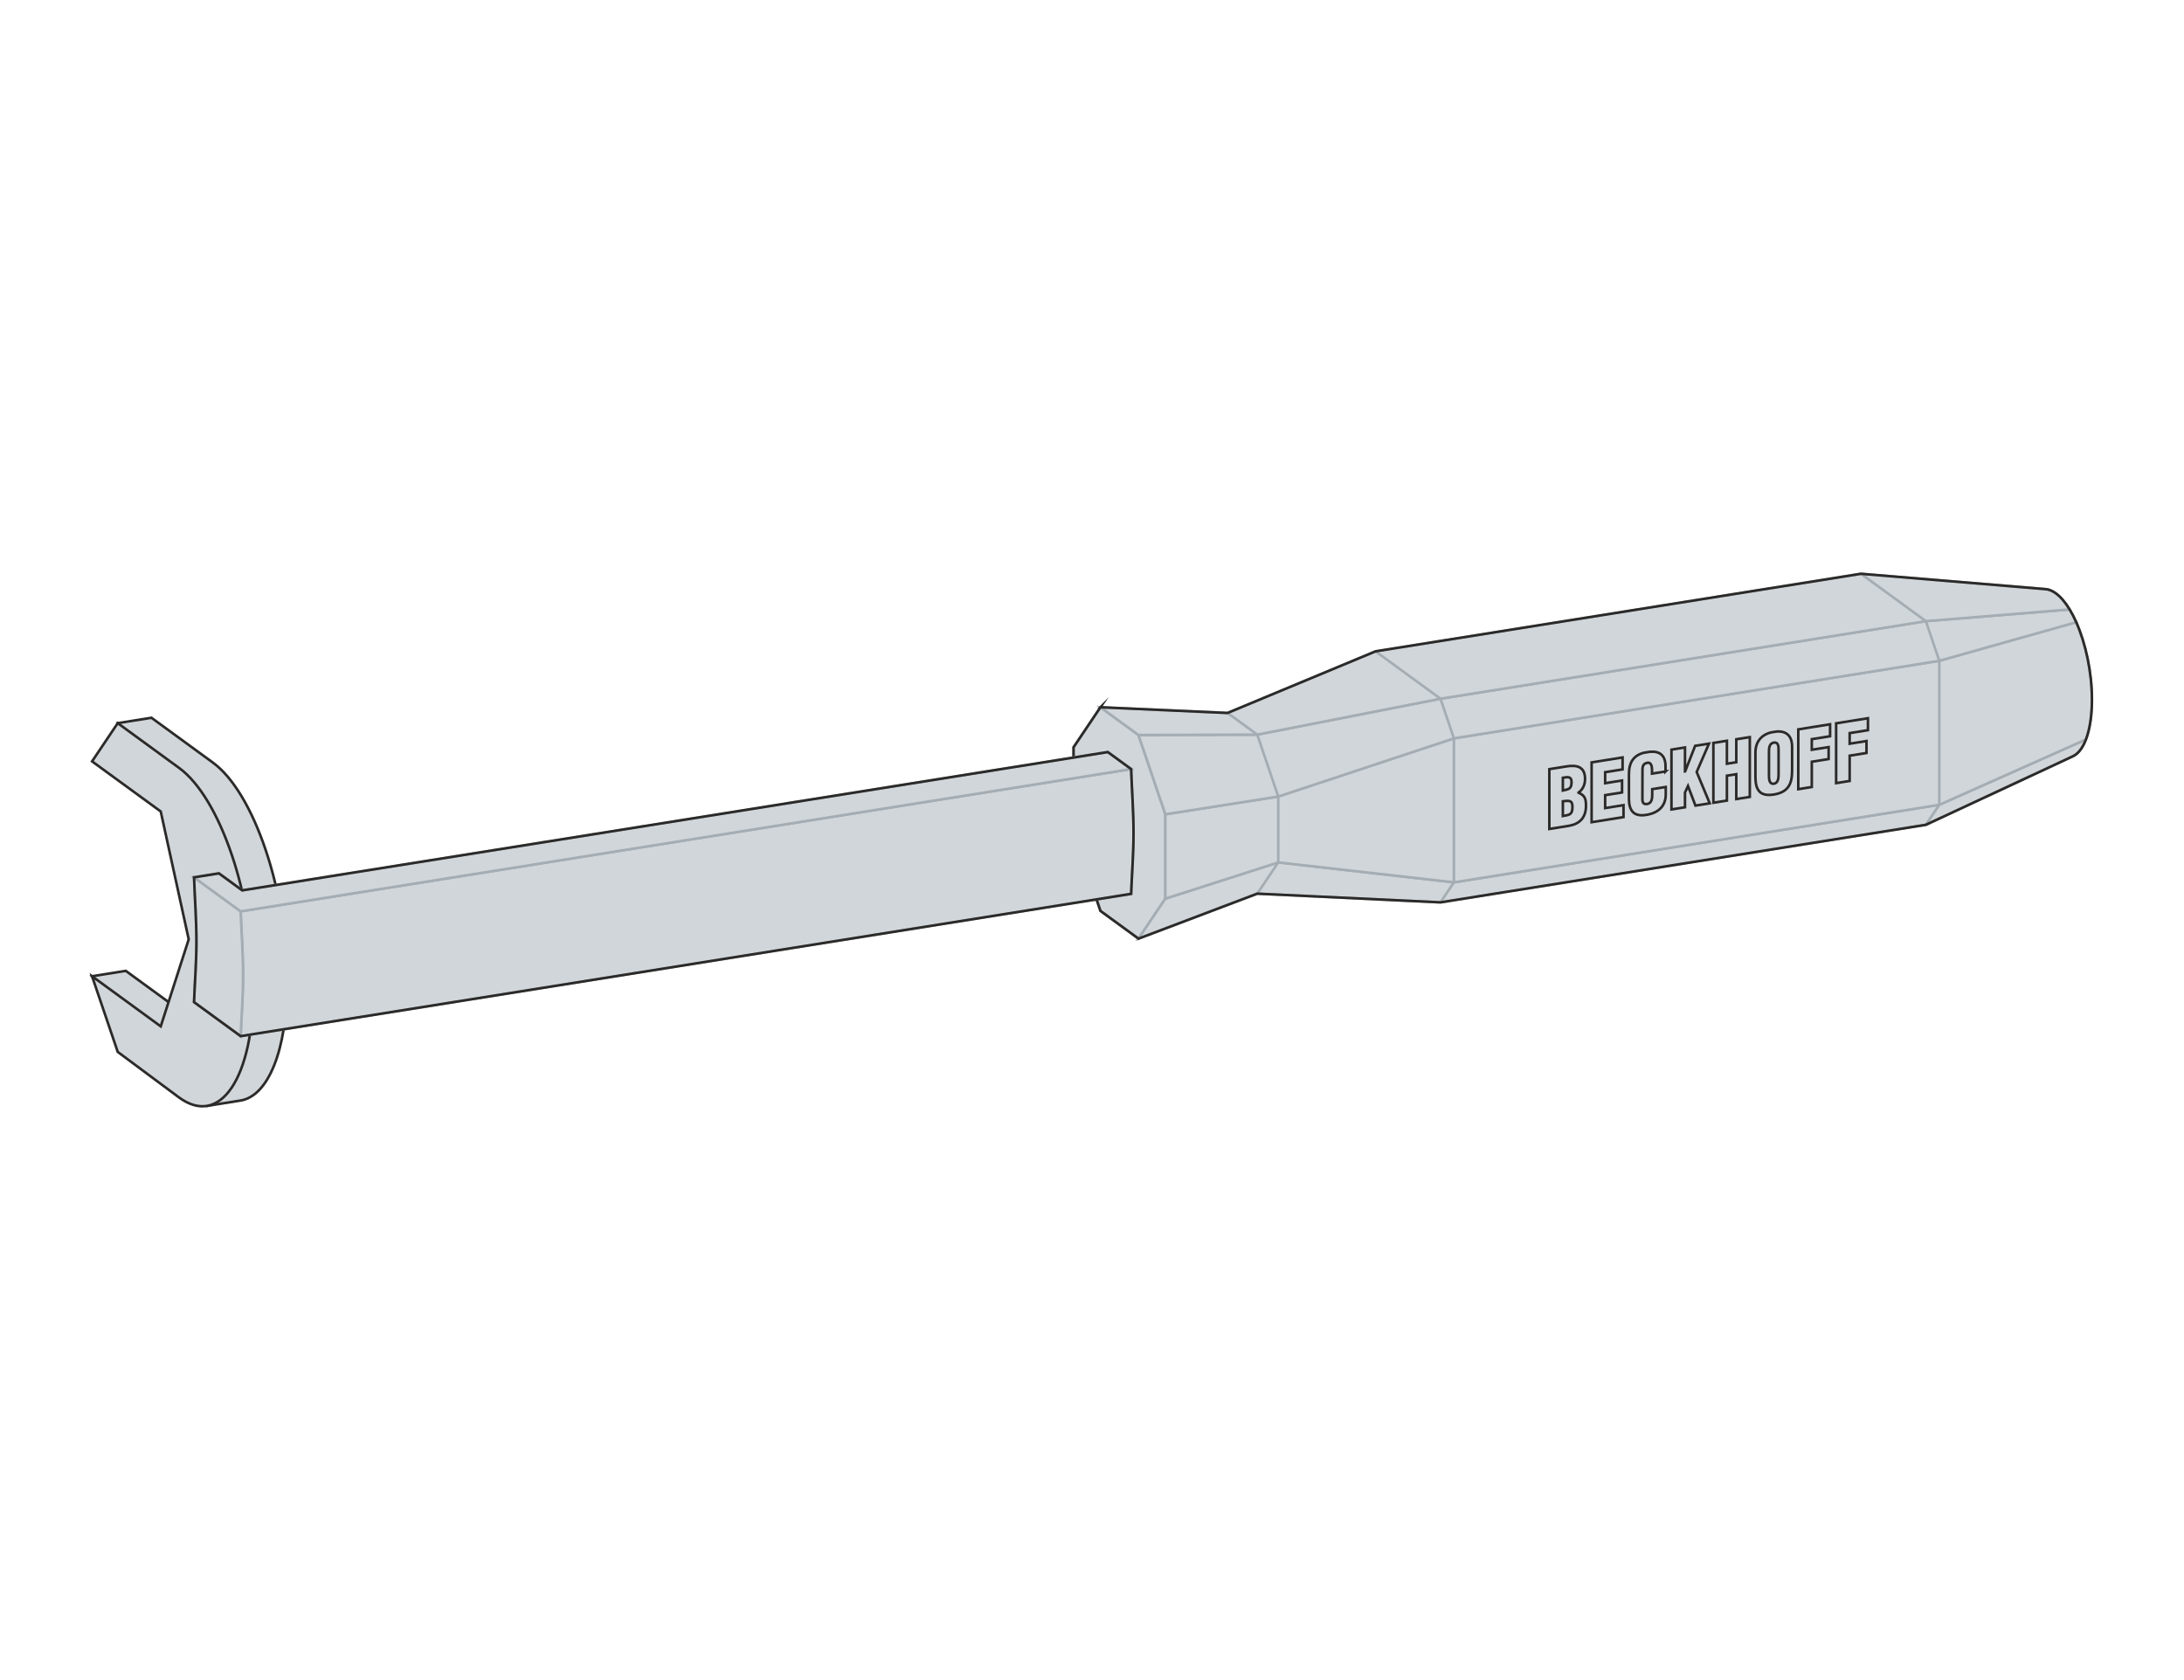 <?xml version="1.0" encoding="UTF-8"?>
<!DOCTYPE svg PUBLIC "-//W3C//DTD SVG 1.1//EN" "http://www.w3.org/Graphics/SVG/1.1/DTD/svg11.dtd">
<!-- Creator: Corel DESIGNER 2020 (64-Bit) -->
<svg xmlns="http://www.w3.org/2000/svg" xml:space="preserve" width="65mm" height="50mm" version="1.1" style="shape-rendering:geometricPrecision; text-rendering:geometricPrecision; image-rendering:optimizeQuality; fill-rule:evenodd; clip-rule:evenodd"
viewBox="0 0 6498.94 4999.16"
 xmlns:xlink="http://www.w3.org/1999/xlink"
 xmlns:xodm="http://www.corel.com/coreldraw/odm/2003">
 <defs>
  <style type="text/css">
   <![CDATA[
    .str2 {stroke:#A4ADB3;stroke-width:7.62;stroke-miterlimit:22.926}
    .str0 {stroke:#2B2A29;stroke-width:7.62;stroke-miterlimit:22.926}
    .str3 {stroke:#2B2A29;stroke-width:7.62;stroke-miterlimit:22.926}
    .str1 {stroke:#A4ADB3;stroke-width:7.62;stroke-miterlimit:22.926}
    .fil0 {fill:none}
    .fil1 {fill:#D1D6DA}
    .fil2 {fill:#D1D6DA}
    .fil3 {fill:#D1D6DA;fill-rule:nonzero}
   ]]>
  </style>
 </defs>
 <g id="Ebene_x0020_1">
  <rect class="fil0" x="0" y="-0" width="6498.94" height="4999.17"/>
  <g id="_1292564182128">
   <path class="fil1 str0" d="M633.42 2269.11c122.13,89.11 221.13,380.88 221.13,651.69 0,206.35 -57.48,340.95 -138.87,353.95l-98.61 15.77 -7.08 -65.52 -336.04 -320.12 100.32 -16.03 204.37 149.11 83.25 -258.98 -83.25 -380.44 -166.48 -121.47 -61.81 -125.26 100.32 -16.04 182.74 133.33z"/>
   <path class="fil1 str0" d="M533.09 2285.14c122.13,89.11 221.13,380.89 221.13,651.69 0,270.83 -99,418.12 -221.13,329.02l-182.74 -135.82 -76.4 -225.14 37.87 27.64 0 0 166.49 121.47 83.25 -258.97 -83.25 -380.44 -166.48 -121.47 -37.88 -27.64 76.4 -113.66 182.74 133.32z"/>
   <g>
    <polygon class="fil1 str1" points="3274.59,2104.49 3194.55,2223.57 3194.55,2474.57 3274.59,2710.44 3387.79,2793.02 3467.82,2673.94 3467.82,2422.94 3387.79,2187.08 "/>
    <path class="fil1 str1" d="M6207.18 2200.18c-9.87,25.79 -23.35,43.18 -39.17,50.31l-437.22 203.75 -1444.37 230.79 -545.15 -25.89 -353.47 133.88 80.04 -119.08 335.94 -107.79 522.66 59.34 1444.38 -230.79 436.37 -194.52z"/>
    <path class="fil1 str1" d="M6178.28 1851.34c28.21,63.46 46.71,148.94 46.71,230.49 0,43.08 -5.17,79.72 -14.2,107.98l-3.62 10.37 -90.72 40.43 -345.65 154.08 -1444.38 230.79 -522.66 -59.34 -335.94 107.79 0 -251 335.94 -52.8 522.66 -173.12 1444.38 -230.79 344.79 -97.23 62.68 -17.68 0 0 0 0.02z"/>
    <path class="fil1 str1" d="M6158.72 1813.52c6.91,11.39 13.46,24.06 19.55,37.76l0.02 0.03 0 0 0.03 0.08 -167.28 47.14 0 -0.06 -240.22 67.75 -1444.38 230.79 -522.66 173.12 -335.94 52.8 -80.04 -235.86 353.47 -1.14 545.15 -106.86 1444.37 -230.79 291.52 -23.69 0 0 136.41 -11.08z"/>
    <path class="fil1 str1" d="M6117.66 1765.51c14.54,10.62 28.41,27.16 41.05,48.01l-427.93 34.76 -1444.37 230.79 -545.15 106.86 -353.47 1.14 -113.2 -82.6 378.28 16.97 440.32 -183.35 1444.37 -230.79 549.33 45.69c9.75,0.65 20.08,4.71 30.77,12.51z"/>
    <polyline class="fil0 str2" points="3652.86,2121.45 3741.26,2185.94 3803.76,2370.14 3803.76,2566.15 3741.26,2659.15 "/>
    <polyline class="fil0 str1" points="4286.41,2685.03 4326.42,2625.49 4326.42,2197.02 4286.41,2079.08 4093.18,1938.1 "/>
    <polyline class="fil0 str1" points="5730.79,2454.24 5770.81,2394.7 5770.81,1966.23 5730.79,1848.29 5537.56,1707.31 "/>
    <path class="fil0 str3" d="M3274.59 2104.49l-80.04 119.08 0 251 80.04 235.87 113.2 82.59 353.47 -133.88 545.15 25.89 1444.37 -230.79 437.22 -203.75c15.83,-7.13 29.31,-24.52 39.17,-50.31l0 0 3.62 -10.37c9.03,-28.27 14.2,-64.9 14.2,-107.98 0,-81.54 -18.5,-166.97 -46.68,-230.43l-0.03 -0.06 0 0 0 -0.02 -0.02 -0.03c-6.09,-13.71 -12.64,-26.38 -19.55,-37.76 -12.65,-20.86 -26.52,-37.39 -41.05,-48.01 -10.7,-7.8 -21.03,-11.86 -30.77,-12.51l-549.33 -45.69 -1444.37 230.79 -440.32 183.35 -378.28 -16.97z"/>
   </g>
   <path class="fil1 str1" d="M716.07 3083.13l2649.8 -423.4c2.39,-60.14 7.18,-120.23 7.18,-180.42 0,-63.68 -4.79,-127.27 -7.18,-190.9l-2649.8 423.4c2.4,63.63 7.19,127.22 7.19,190.9 0,60.19 -4.79,120.28 -7.19,180.42z"/>
   <path class="fil1 str1" d="M646.71 3032.52l69.36 50.61c2.4,-60.14 7.19,-120.23 7.19,-180.42 0,-63.68 -4.79,-127.27 -7.19,-190.9l-69.36 -50.61 -69.37 -50.61c2.39,63.63 7.18,127.23 7.18,190.91 0,60.18 -4.79,120.27 -7.18,180.41l69.37 50.61z"/>
   <polygon class="fil1 str1" points="646.71,2661.2 646.71,2661.2 577.35,2610.58 651.45,2598.74 720.82,2649.35 3296.5,2237.8 3365.87,2288.41 716.07,2711.81 "/>
   <g>
    <path class="fil2 str3" d="M4667.06 2457.56c32.69,-5.23 52.36,-23.81 52.36,-59.87 0,-22.07 -3.88,-30.93 -22.18,-38.92l0 -0.48c13.95,-10.06 19.44,-24.94 19.44,-40.6 0,-35.82 -23.79,-42.23 -54.19,-37.37l-52.14 8.33 0 177.98 56.71 -9.06 0 0zm-16.47 -143.32c14.19,-2.27 25.85,-4.84 25.85,12.72 0,21.12 -8.24,21.26 -25.85,25.25l0 -37.96zm0 70.01c17.16,-2.04 28.59,-4.33 28.59,16.31 0,23.97 -8.46,23.89 -28.59,27.6l0 -43.9z"/>
    <polygon class="fil3 str3" points="4831.1,2431.34 4831.1,2395.74 4776.45,2404.48 4776.45,2366.03 4826.75,2358 4826.75,2322.4 4776.45,2330.44 4776.45,2297.7 4828.35,2289.4 4828.35,2253.8 4736.21,2268.53 4736.21,2446.5 4831.1,2431.34 "/>
    <path class="fil3 str3" d="M4956.11 2295.57l0 -14.96c0,-32.86 -16.87,-45.72 -45.51,-43.8l-18.52 2.96c-30.52,7.76 -44.82,28.15 -44.82,63.46l0 73.09c0,36.3 14.42,54.4 51.45,48.48 41.16,-6.58 58.09,-30.64 58.09,-61.24l0 -21.83 -40.25 6.43 0 16.14c0,10.93 -1.14,25.82 -14.87,28.01 -10.51,1.68 -14.4,-3.63 -14.4,-13.61l0.23 -88.07c0,-11.63 2.97,-19.22 15.55,-21 7.55,-1.2 12.8,5.79 12.8,20.98l0 11.39 40.25 -6.43 0 0z"/>
    <polygon class="fil3 str3" points="5014.04,2402.11 5014.04,2358.21 5022.97,2338.74 5045.15,2397.14 5087.67,2390.35 5048.8,2297.13 5085.39,2212.73 5044.24,2219.31 5014.5,2295.25 5014.04,2295.33 5014.04,2224.14 4973.8,2230.57 4973.8,2408.54 5014.04,2402.11 "/>
    <polygon class="fil3 str3" points="5138.75,2382.18 5138.75,2308.14 5166.66,2303.68 5166.66,2377.72 5206.9,2371.29 5206.9,2193.32 5166.66,2199.75 5166.66,2268.09 5138.75,2272.55 5138.75,2204.21 5098.51,2210.64 5098.51,2388.61 5138.75,2382.18 "/>
    <path class="fil2 str3" d="M5332.75 2222.1c0,-31.27 -15.9,-47.27 -45.57,-45.46l-17.26 2.76c-29.78,7.68 -46.24,28.86 -46.24,60.13l0 72.37c0,40.11 14.18,58.71 54.88,52.21 40.7,-6.51 54.19,-29.53 54.19,-69.64l0 -72.37zm-40.24 82.36c0,10.2 -0.92,25.55 -13.95,27.63 -13.04,2.09 -14.64,-12.86 -14.64,-23.06l0 -73.09c0,-10.91 1.6,-24.22 14.41,-26.27 13.26,-2.12 14.18,10.79 14.18,21.71l0 73.08z"/>
    <polygon class="fil3 str3" points="5391.37,2341.82 5391.37,2266.59 5441.45,2258.58 5441.45,2223 5391.37,2231 5391.37,2199.43 5445.79,2190.74 5445.79,2155.15 5351.13,2170.28 5351.13,2348.25 5391.37,2341.82 "/>
    <polygon class="fil3 str3" points="5504.03,2323.82 5504.03,2248.58 5554.11,2240.58 5554.11,2204.99 5504.03,2213 5504.03,2181.43 5558.46,2172.74 5558.46,2137.14 5463.79,2152.27 5463.79,2330.25 5504.03,2323.82 "/>
   </g>
   <path class="fil0 str0" d="M716.07 3083.13l2649.8 -423.4c2.39,-60.14 7.18,-120.23 7.18,-180.42 0,-63.68 -4.79,-127.27 -7.18,-190.9l-69.37 -50.61 -2575.68 411.55 -69.37 -50.61 -74.11 11.85c2.39,63.63 7.18,127.23 7.18,190.91 0,60.18 -4.79,120.27 -7.18,180.41l69.37 50.61 69.36 50.61z"/>
  </g>
 </g>
</svg>
